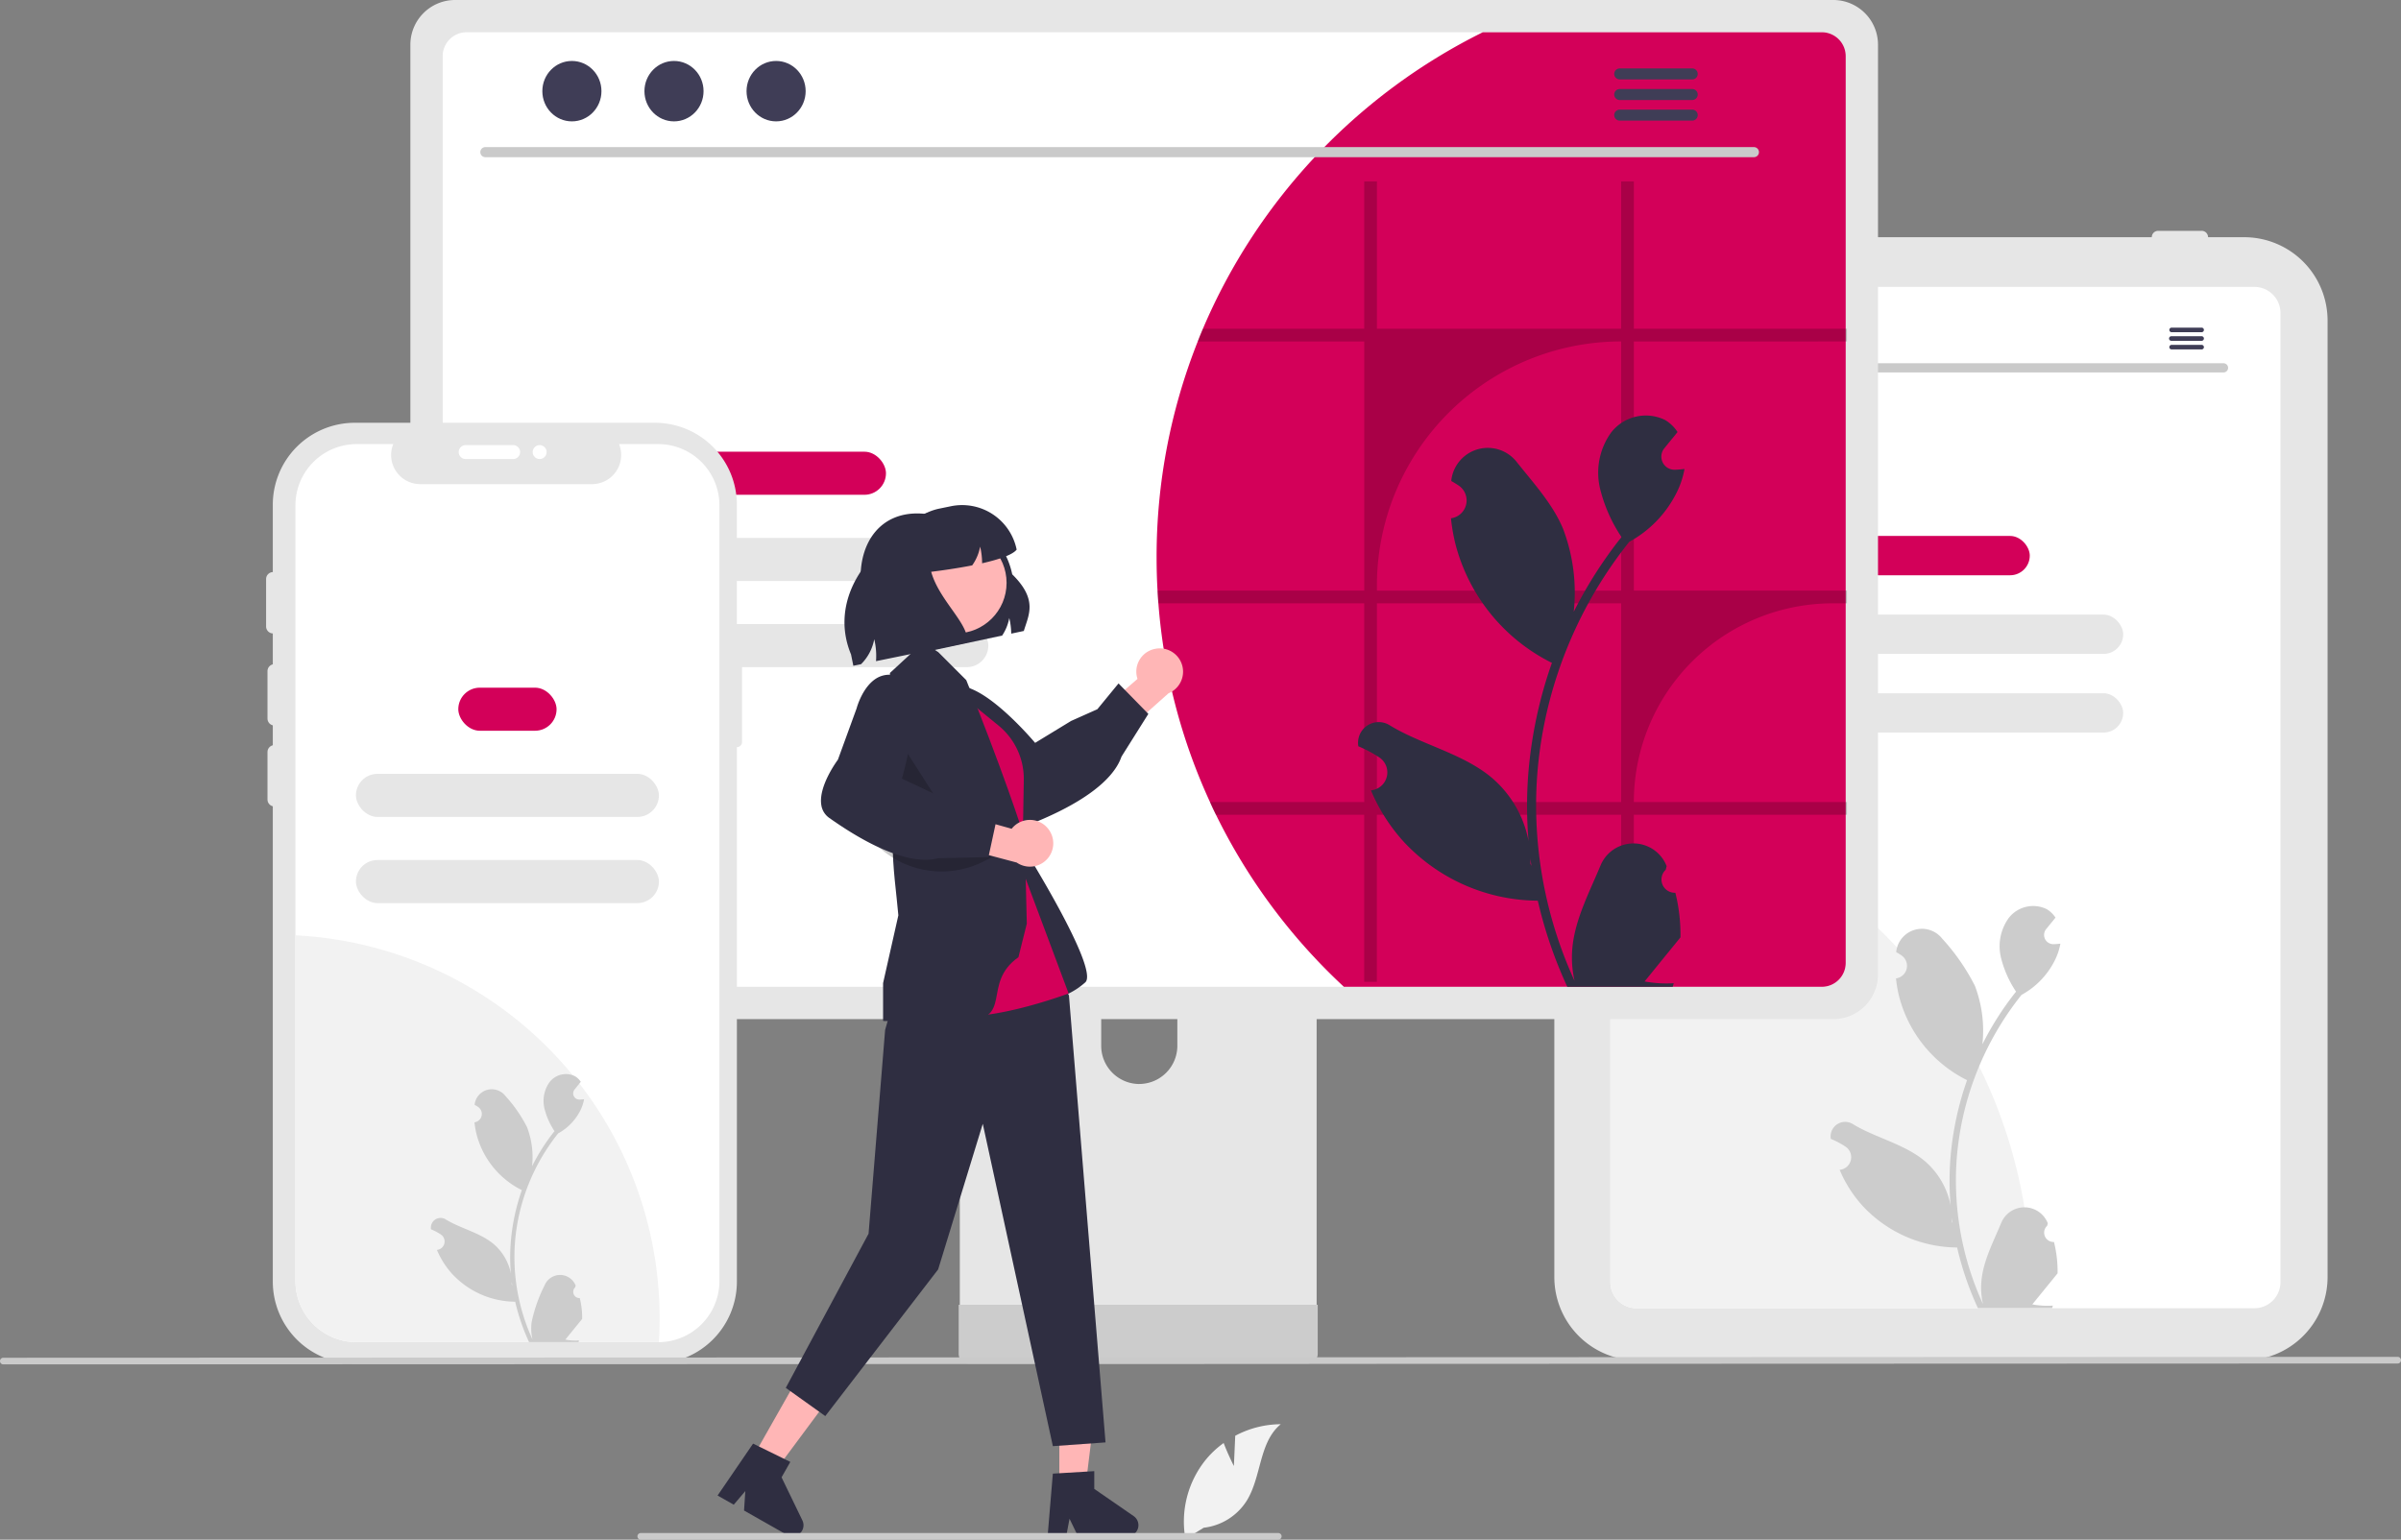 <svg id="undraw_web_devices_re_m8sc" xmlns="http://www.w3.org/2000/svg" width="269.779" height="173.053" viewBox="0 0 269.779 173.053">
  <rect x="0" y="0" width="269.779" height="173.053" fill="#808080" stroke="none"/>
  <path id="Pfad_10221" data-name="Pfad 10221" d="M804.286,385.377H736.115a9.365,9.365,0,0,1-9.355-9.355V268.49a9.365,9.365,0,0,1,9.355-9.355h68.171a9.365,9.365,0,0,1,9.355,9.355V376.022A9.365,9.365,0,0,1,804.286,385.377Z" transform="translate(-552.113 -232.473)" fill="#e6e6e6"/>
  <path id="Pfad_10222" data-name="Pfad 10222" d="M819.2,276.933h-69.43a2.932,2.932,0,0,0-2.929,2.928V388.8a2.933,2.933,0,0,0,2.929,2.928H819.2a2.932,2.932,0,0,0,2.928-2.928V279.861A2.932,2.932,0,0,0,819.2,276.933Z" transform="translate(-565.894 -244.688)" fill="#fff"/>
  <path id="Pfad_10223" data-name="Pfad 10223" d="M761.9,257.569a.717.717,0,0,1,.716-.716h4.866a.716.716,0,1,1,0,1.431h-4.866A.717.717,0,0,1,761.9,257.569Z" transform="translate(-576.23 -230.907)" fill="#e6e6e6"/>
  <path id="Pfad_10224" data-name="Pfad 10224" d="M787.454,257.569a.717.717,0,0,1,.716-.716h4.866a.716.716,0,0,1,0,1.431H788.17A.716.716,0,0,1,787.454,257.569Z" transform="translate(-593.77 -230.907)" fill="#e6e6e6"/>
  <path id="Pfad_10225" data-name="Pfad 10225" d="M940.785,257.569a.717.717,0,0,1,.716-.716h4.866a.716.716,0,1,1,0,1.431H941.5A.717.717,0,0,1,940.785,257.569Z" transform="translate(-699.009 -230.907)" fill="#e6e6e6"/>
  <path id="Pfad_10226" data-name="Pfad 10226" d="M794.1,514.282c0,.753-.014,1.5-.049,2.244H749.768a2.933,2.933,0,0,1-2.929-2.928V458.767A56.234,56.234,0,0,1,794.1,514.282Z" transform="translate(-565.894 -369.491)" fill="#f2f2f2"/>
  <rect id="Rechteck_974" data-name="Rechteck 974" width="19.239" height="4.42" rx="2.21" transform="translate(208.829 60.238)" fill="#d30059"/>
  <rect id="Rechteck_975" data-name="Rechteck 975" width="40.234" height="4.42" rx="2.21" transform="translate(198.331 69.078)" fill="#e6e6e6"/>
  <rect id="Rechteck_976" data-name="Rechteck 976" width="40.234" height="4.42" rx="2.21" transform="translate(198.331 77.918)" fill="#e6e6e6"/>
  <path id="Pfad_10227" data-name="Pfad 10227" d="M850.8,536.5a1.05,1.05,0,0,1-.761-1.82l.072-.286-.029-.069a2.82,2.82,0,0,0-5.2.019c-.851,2.049-1.934,4.1-2.2,6.268a8.342,8.342,0,0,0,.146,2.869,33.447,33.447,0,0,1-3.042-13.891,32.286,32.286,0,0,1,.2-3.6q.166-1.47.46-2.92a33.832,33.832,0,0,1,6.709-14.339,9,9,0,0,0,3.745-3.885,6.872,6.872,0,0,0,.625-1.877c-.182.024-.368.039-.55.051l-.173.009h-.021a1.04,1.04,0,0,1-.854-1.695l.236-.29c.12-.149.242-.3.362-.445a.522.522,0,0,0,.039-.045c.138-.17.275-.338.412-.508a3.008,3.008,0,0,0-.986-.953,3.468,3.468,0,0,0-4.274,1,5.436,5.436,0,0,0-.84,4.552,12.056,12.056,0,0,0,1.668,3.718c-.075.1-.152.188-.227.284a34.055,34.055,0,0,0-3.554,5.631,14.155,14.155,0,0,0-.845-6.575,23.708,23.708,0,0,0-3.66-5.282,2.905,2.905,0,0,0-5.175,1.427l-.008.075q.3.168.582.356a1.424,1.424,0,0,1-.574,2.592l-.029,0a14.166,14.166,0,0,0,.374,2.119,14.592,14.592,0,0,0,7.265,9.145c.117.06.23.12.347.176a34.757,34.757,0,0,0-1.871,8.8,32.968,32.968,0,0,0,.024,5.323l-.009-.063a8.711,8.711,0,0,0-2.974-5.03c-2.288-1.88-5.522-2.572-7.99-4.083a1.635,1.635,0,0,0-2.5,1.59l.01.066a9.567,9.567,0,0,1,1.073.517q.3.168.582.356a1.424,1.424,0,0,1-.574,2.592l-.029,0-.06.009a14.186,14.186,0,0,0,2.609,4.085,14.6,14.6,0,0,0,10.592,4.647h0a34.751,34.751,0,0,0,2.334,6.814h8.338c.03-.093.057-.188.084-.281a9.47,9.47,0,0,1-2.307-.138c.619-.759,1.237-1.524,1.856-2.283a.533.533,0,0,0,.039-.045c.314-.389.63-.774.944-1.163h0a13.882,13.882,0,0,0-.407-3.535Zm-9.548-18.783,0-.006,0,.012Zm-1.847,16.65-.072-.161c0-.117,0-.233,0-.353,0-.033-.006-.066-.006-.1.027.206.051.412.081.619Z" transform="translate(-620.018 -396.907)" fill="#ccc"/>
  <path id="Pfad_10228" data-name="Pfad 10228" d="M828.6,305.332H766.109a.517.517,0,1,1,0-1.034H828.6a.517.517,0,0,1,0,1.034Z" transform="translate(-578.765 -263.47)" fill="#cacaca"/>
  <ellipse id="Ellipse_48" data-name="Ellipse 48" cx="1.52" cy="1.554" rx="1.52" ry="1.554" transform="translate(189.159 36.224)" fill="#3f3d56"/>
  <ellipse id="Ellipse_49" data-name="Ellipse 49" cx="1.52" cy="1.554" rx="1.52" ry="1.554" transform="translate(194.41 36.224)" fill="#3f3d56"/>
  <ellipse id="Ellipse_50" data-name="Ellipse 50" cx="1.52" cy="1.554" rx="1.52" ry="1.554" transform="translate(199.66 36.224)" fill="#3f3d56"/>
  <path id="Pfad_10229" data-name="Pfad 10229" d="M950.679,291.535h-3.4a.258.258,0,0,0,0,.515h3.4a.258.258,0,0,0,0-.515Z" transform="translate(-703.288 -254.711)" fill="#3f3d56"/>
  <path id="Pfad_10230" data-name="Pfad 10230" d="M950.679,294.618h-3.4a.258.258,0,1,0,0,.515h3.4a.258.258,0,0,0,0-.515Z" transform="translate(-703.288 -256.827)" fill="#3f3d56"/>
  <path id="Pfad_10231" data-name="Pfad 10231" d="M950.679,297.7h-3.4a.258.258,0,0,0,0,.515h3.4a.258.258,0,0,0,0-.515Z" transform="translate(-703.288 -258.94)" fill="#3f3d56"/>
  <path id="Pfad_10232" data-name="Pfad 10232" d="M551.929,458.9H515.7a1.933,1.933,0,0,0-1.93,1.935v57.232h40.095V460.832a1.934,1.934,0,0,0-1.935-1.935Zm-17.993,32.519a4.3,4.3,0,0,1-4.278-4.278v-6.6a4.278,4.278,0,0,1,8.556,0v6.6A4.3,4.3,0,0,1,533.936,491.416Z" transform="translate(-405.926 -369.58)" fill="#e6e6e6"/>
  <path id="Pfad_10233" data-name="Pfad 10233" d="M513.372,641.7v5.522a1.082,1.082,0,0,0,1.079,1.079h38.185a1.085,1.085,0,0,0,1.079-1.079V641.7Z" transform="translate(-405.654 -495.048)" fill="#ccc"/>
  <path id="Pfad_10234" data-name="Pfad 10234" d="M476.83,174.129H321.963a5.027,5.027,0,0,0-5.019,5.019V283.654a5.024,5.024,0,0,0,5.019,5.019H476.83a5.024,5.024,0,0,0,5.019-5.019V179.149A5.027,5.027,0,0,0,476.83,174.129Z" transform="translate(-270.834 -174.129)" fill="#e6e6e6"/>
  <path id="Pfad_10235" data-name="Pfad 10235" d="M483.479,185.688H331.2a2.69,2.69,0,0,0-2.684,2.69V290.293a2.689,2.689,0,0,0,2.684,2.684H483.479a2.689,2.689,0,0,0,2.684-2.684V188.378a2.69,2.69,0,0,0-2.684-2.69Z" transform="translate(-278.775 -182.063)" fill="#fff"/>
  <path id="Pfad_10236" data-name="Pfad 10236" d="M661.7,188.378V290.293a2.689,2.689,0,0,1-2.684,2.684h-53.7a65.9,65.9,0,0,1-14.376-19.343q-.352-.7-.67-1.423a65.309,65.309,0,0,1-5.8-22.34c-.039-.474-.073-.949-.095-1.429-.073-1.228-.106-2.472-.106-3.722a65.592,65.592,0,0,1,4.626-24.282c.184-.48.38-.954.58-1.429a66.075,66.075,0,0,1,31.447-33.322h38.094a2.69,2.69,0,0,1,2.684,2.69Z" transform="translate(-454.313 -182.063)" fill="#d30059"/>
  <path id="Pfad_10237" data-name="Pfad 10237" d="M485.135,227.976H342.646a.567.567,0,1,1,0-1.133H485.135a.567.567,0,1,1,0,1.133Z" transform="translate(-288.086 -210.309)" fill="#cacaca"/>
  <ellipse id="Ellipse_51" data-name="Ellipse 51" cx="3.321" cy="3.395" rx="3.321" ry="3.395" transform="translate(60.938 6.851)" fill="#3f3d56"/>
  <ellipse id="Ellipse_52" data-name="Ellipse 52" cx="3.321" cy="3.395" rx="3.321" ry="3.395" transform="translate(72.41 6.851)" fill="#3f3d56"/>
  <ellipse id="Ellipse_53" data-name="Ellipse 53" cx="3.321" cy="3.395" rx="3.321" ry="3.395" transform="translate(83.882 6.851)" fill="#3f3d56"/>
  <path id="Pfad_10238" data-name="Pfad 10238" d="M756.976,198.655h-8.149a.617.617,0,0,0,0,1.234h8.149a.617.617,0,1,0,0-1.234Z" transform="translate(-566.834 -190.962)" fill="#3f3d56"/>
  <path id="Pfad_10239" data-name="Pfad 10239" d="M756.976,206.039h-8.149a.617.617,0,0,0,0,1.234h8.149a.617.617,0,1,0,0-1.234Z" transform="translate(-566.834 -196.031)" fill="#3f3d56"/>
  <path id="Pfad_10240" data-name="Pfad 10240" d="M756.976,213.414h-8.149a.617.617,0,0,0,0,1.234h8.149a.617.617,0,1,0,0-1.234Z" transform="translate(-566.834 -201.092)" fill="#3f3d56"/>
  <rect id="Rechteck_977" data-name="Rechteck 977" width="22.648" height="4.843" rx="2.421" transform="translate(76.901 50.77)" fill="#d30059"/>
  <rect id="Rechteck_978" data-name="Rechteck 978" width="45.651" height="4.843" rx="2.421" transform="translate(65.399 60.456)" fill="#e6e6e6"/>
  <rect id="Rechteck_979" data-name="Rechteck 979" width="45.651" height="4.843" rx="2.421" transform="translate(65.399 70.142)" fill="#e6e6e6"/>
  <path id="Pfad_10241" data-name="Pfad 10241" d="M347.9,472.49a16.639,16.639,0,0,1-1.049,5.843H331.2a2.689,2.689,0,0,1-2.684-2.684V455.96a16.534,16.534,0,0,1,2.645-.212A16.741,16.741,0,0,1,347.9,472.491Z" transform="translate(-278.775 -367.419)" fill="#d30059"/>
  <path id="Pfad_10242" data-name="Pfad 10242" d="M662.072,257.124V255.7H638.125V239.138H636.7V255.7H609.256V239.138h-1.423V255.7H589.707c-.2.474-.4.949-.58,1.429h18.707v28H584.606c.022.48.056.954.095,1.429h23.132V308.9H590.5q.318.72.67,1.423h16.658V329.1h1.423V310.32H636.7V329.1h1.423V310.32h23.947V308.9H638.125a22.34,22.34,0,0,1,22.34-22.34h1.607v-1.429H638.125v-28ZM636.7,308.9H609.256v-22.34H636.7Zm0-23.768H609.256v-.558A27.446,27.446,0,0,1,636.7,257.124h0Z" transform="translate(-454.545 -218.748)" opacity="0.2"/>
  <path id="Pfad_10243" data-name="Pfad 10243" d="M692.089,376.613a1.491,1.491,0,0,1-1.081-2.585l.1-.406-.041-.1a4,4,0,0,0-7.387.027c-1.208,2.91-2.747,5.825-3.125,8.9a11.846,11.846,0,0,0,.208,4.075,47.5,47.5,0,0,1-4.321-19.728,45.882,45.882,0,0,1,.284-5.115q.236-2.088.654-4.147a48.051,48.051,0,0,1,9.529-20.365,12.788,12.788,0,0,0,5.318-5.518,9.752,9.752,0,0,0,.887-2.666c-.259.034-.522.055-.781.072l-.246.013h-.03a1.478,1.478,0,0,1-1.214-2.407l.336-.413c.17-.212.344-.42.514-.632a.757.757,0,0,0,.055-.064c.2-.242.39-.48.586-.722a4.273,4.273,0,0,0-1.4-1.354,4.925,4.925,0,0,0-6.07,1.418,7.721,7.721,0,0,0-1.193,6.464,17.123,17.123,0,0,0,2.368,5.28c-.106.136-.216.267-.323.4a48.361,48.361,0,0,0-5.048,8,20.106,20.106,0,0,0-1.2-9.338c-1.149-2.771-3.3-5.106-5.2-7.5a4.127,4.127,0,0,0-7.35,2.026q-.006.053-.011.106.422.238.827.506a2.023,2.023,0,0,1-.816,3.681l-.041.006a20.135,20.135,0,0,0,.531,3.009,20.723,20.723,0,0,0,10.318,12.988c.166.085.327.17.492.25a49.367,49.367,0,0,0-2.657,12.5,46.818,46.818,0,0,0,.034,7.559l-.013-.089a12.372,12.372,0,0,0-4.223-7.143c-3.25-2.67-7.842-3.653-11.348-5.8a2.322,2.322,0,0,0-3.556,2.259l.014.094A13.574,13.574,0,0,1,658,360.9q.423.238.827.506a2.023,2.023,0,0,1-.816,3.681l-.041.006-.085.013a20.144,20.144,0,0,0,3.705,5.8,20.742,20.742,0,0,0,15.042,6.6h0a49.346,49.346,0,0,0,3.315,9.677h11.842c.042-.132.081-.267.119-.4a13.456,13.456,0,0,1-3.277-.2c.879-1.078,1.757-2.165,2.636-3.243a.73.73,0,0,0,.055-.064c.446-.552.9-1.1,1.341-1.651h0a19.708,19.708,0,0,0-.577-5.021Zm-13.561-26.677.006-.008-.006.017Zm-2.623,23.646-.1-.229c0-.165,0-.331,0-.5,0-.047-.008-.093-.008-.14.038.293.072.586.115.879Z" transform="translate(-503.843 -276.272)" fill="#2f2e41"/>
  <path id="Pfad_10244" data-name="Pfad 10244" d="M319.809,350.756h0V334.841a9.211,9.211,0,0,0-9.212-9.212H276.878a9.212,9.212,0,0,0-9.212,9.212v87.314a9.211,9.211,0,0,0,9.211,9.212H310.6a9.211,9.211,0,0,0,9.211-9.211v-60.07h0a.581.581,0,0,0,.581-.581V351.337A.581.581,0,0,0,319.809,350.756Z" transform="translate(-237.013 -278.111)" fill="#e6e6e6"/>
  <path id="Pfad_10245" data-name="Pfad 10245" d="M323.411,340.148v87.188a6.875,6.875,0,0,1-6.8,6.875.6.6,0,0,1-.074,0H282.649a6.879,6.879,0,0,1-6.878-6.878V340.148a6.879,6.879,0,0,1,6.878-6.878h4.113a3.271,3.271,0,0,0,3.027,4.5h19.318a3.273,3.273,0,0,0,3.024-4.5h4.4a6.879,6.879,0,0,1,6.878,6.878Z" transform="translate(-242.575 -283.355)" fill="#fff"/>
  <path id="Pfad_10246" data-name="Pfad 10246" d="M316.692,552.341q0,1.355-.085,2.688a.585.585,0,0,1-.075,0H282.649a6.879,6.879,0,0,1-6.878-6.878V509.3A43.092,43.092,0,0,1,316.692,552.341Z" transform="translate(-242.575 -404.174)" fill="#f2f2f2"/>
  <path id="Pfad_10247" data-name="Pfad 10247" d="M266.545,419.029a.785.785,0,0,1-.784-.784v-5.332a.784.784,0,0,1,1.568,0v5.332A.785.785,0,0,1,266.545,419.029Z" transform="translate(-235.705 -337.481)" fill="#e6e6e6"/>
  <rect id="Rechteck_980" data-name="Rechteck 980" width="11.043" height="4.843" rx="2.421" transform="translate(51.494 77.291)" fill="#d30059"/>
  <rect id="Rechteck_981" data-name="Rechteck 981" width="34.046" height="4.843" rx="2.421" transform="translate(39.992 86.977)" fill="#e6e6e6"/>
  <rect id="Rechteck_982" data-name="Rechteck 982" width="34.046" height="4.843" rx="2.421" transform="translate(39.992 96.663)" fill="#e6e6e6"/>
  <path id="Pfad_10248" data-name="Pfad 10248" d="M341.013,584.183a.7.7,0,0,1-.507-1.213l.048-.191-.019-.046a1.879,1.879,0,0,0-3.467.013,16.69,16.69,0,0,0-1.467,4.177,5.56,5.56,0,0,0,.1,1.912,22.289,22.289,0,0,1-2.028-9.258,21.5,21.5,0,0,1,.133-2.4q.111-.98.307-1.946a22.549,22.549,0,0,1,4.472-9.557,6,6,0,0,0,2.5-2.589,4.579,4.579,0,0,0,.416-1.251c-.121.016-.245.026-.366.034l-.116.006H341a.693.693,0,0,1-.569-1.13l.157-.194c.08-.1.161-.2.241-.3a.344.344,0,0,0,.026-.03l.275-.339a2.005,2.005,0,0,0-.657-.635,2.311,2.311,0,0,0-2.848.665,3.623,3.623,0,0,0-.56,3.033,8.034,8.034,0,0,0,1.111,2.478c-.05.064-.1.125-.151.189a22.691,22.691,0,0,0-2.369,3.753,9.434,9.434,0,0,0-.563-4.382,15.8,15.8,0,0,0-2.439-3.52,1.936,1.936,0,0,0-3.449.951l-.005.05q.2.112.388.237a.949.949,0,0,1-.383,1.727l-.019,0a9.44,9.44,0,0,0,.249,1.412,9.725,9.725,0,0,0,4.842,6.095c.078.04.153.08.231.117a23.165,23.165,0,0,0-1.247,5.868,21.976,21.976,0,0,0,.016,3.547l-.006-.042a5.805,5.805,0,0,0-1.982-3.352c-1.525-1.253-3.68-1.714-5.325-2.721a1.089,1.089,0,0,0-1.669,1.06l.007.044a6.371,6.371,0,0,1,.715.344q.2.112.388.237a.949.949,0,0,1-.383,1.728l-.019,0-.04.006a9.452,9.452,0,0,0,1.739,2.723,9.733,9.733,0,0,0,7.059,3.1h0a23.165,23.165,0,0,0,1.556,4.541h5.557c.02-.062.038-.125.056-.187a6.315,6.315,0,0,1-1.538-.092c.412-.506.825-1.016,1.237-1.522a.349.349,0,0,0,.026-.03c.209-.259.42-.516.629-.775h0a9.248,9.248,0,0,0-.271-2.356Zm-6.364-12.518,0,0,0,.008Zm-1.231,11.1-.048-.108c0-.078,0-.155,0-.235,0-.022,0-.044,0-.066.018.137.034.275.054.412Z" transform="translate(-275.872 -438.286)" fill="#ccc"/>
  <path id="Pfad_10249" data-name="Pfad 10249" d="M266.045,386.029a.785.785,0,0,1-.784-.784v-5.332a.784.784,0,1,1,1.568,0v5.332A.785.785,0,0,1,266.045,386.029Z" transform="translate(-235.362 -314.831)" fill="#e6e6e6"/>
  <path id="Pfad_10250" data-name="Pfad 10250" d="M334.261,334.413a.785.785,0,0,1,.784-.784h5.332a.784.784,0,0,1,0,1.568h-5.332A.785.785,0,0,1,334.261,334.413Z" transform="translate(-282.72 -283.602)" fill="#fff"/>
  <path id="Pfad_10251" data-name="Pfad 10251" d="M266.545,448.029a.785.785,0,0,1-.784-.784v-5.332a.784.784,0,1,1,1.568,0v5.332a.785.785,0,0,1-.784.784Z" transform="translate(-235.705 -357.385)" fill="#e6e6e6"/>
  <circle id="Ellipse_54" data-name="Ellipse 54" cx="0.784" cy="0.784" r="0.784" transform="translate(59.852 50.027)" fill="#fff"/>
  <path id="Pfad_10252" data-name="Pfad 10252" d="M439.34,661.108l-269.032.1a.373.373,0,0,1,0-.747l269.032-.1a.373.373,0,1,1,0,.747Z" transform="translate(-169.934 -507.855)" fill="#cacaca"/>
  <path id="Pfad_10253" data-name="Pfad 10253" d="M496.575,371.153l-1.415.3a8.148,8.148,0,0,0-.22-1.757,5.276,5.276,0,0,1-.8,1.974l-8.116,1.733-7.792-8.223c-.012-4.112,2.271-7.236,6.365-7.236.247,0,.5.012.761.036a8.658,8.658,0,0,1,9.912,6.805C498.174,367.645,497.122,369.325,496.575,371.153Z" transform="translate(-381.537 -300.235)" fill="#2f2e41"/>
  <path id="Pfad_10254" data-name="Pfad 10254" d="M379.494,507.862h2.944l1.4-11.356h-4.345Z" transform="translate(-260.465 -340.777)" fill="#ffb6b6"/>
  <path id="Pfad_10255" data-name="Pfad 10255" d="M545.818,701.6l4.654-.278v1.994l4.424,3.056a1.245,1.245,0,0,1-.708,2.27h-5.541l-.955-1.972-.373,1.972h-2.089Z" transform="translate(-427.519 -535.97)" fill="#2f2e41"/>
  <path id="Pfad_10256" data-name="Pfad 10256" d="M269.531,500.881l2.561,1.453,6.822-9.185L275.134,491Z" transform="translate(-184.993 -337.002)" fill="#ffb6b6"/>
  <path id="Pfad_10257" data-name="Pfad 10257" d="M431,691.448l4.185,2.055-.984,1.734,2.34,4.841a1.245,1.245,0,0,1-1.736,1.625l-4.819-2.734.143-2.187-1.3,1.531-1.817-1.031Z" transform="translate(-346.384 -529.191)" fill="#2f2e41"/>
  <path id="Pfad_10258" data-name="Pfad 10258" d="M569.667,406.513a2.607,2.607,0,0,0-2.1,3.4l-4.5,3.9,1.7,3.316,6.284-5.6a2.621,2.621,0,0,0-1.38-5.02Z" transform="translate(-439.757 -333.606)" fill="#ffb6b6"/>
  <path id="Pfad_10259" data-name="Pfad 10259" d="M525.787,428.558c-1.5,2.276-4.871,4.474-9.869,6.423a2.145,2.145,0,0,1-1.724-.056c-1.886-.858-3.1-4.05-3.209-4.359l-3.653-4.928c-.065-.072-1.773-2.011-1.578-3.917a2.784,2.784,0,0,1,1.2-2c2.766-2.05,8.964,5.07,9.768,6.017l4.045-2.465,2.947-1.315,2.379-2.9,3.35,3.425-3.013,4.794A5.778,5.778,0,0,1,525.787,428.558Z" transform="translate(-400.414 -342.243)" fill="#2f2e41"/>
  <path id="Pfad_10260" data-name="Pfad 10260" d="M531.082,477.169s8.656,13.788,7.088,15.356a8.373,8.373,0,0,1-4.009,1.98l-5.4-7Z" transform="translate(-416.215 -382.121)" fill="#2f2e41"/>
  <path id="Pfad_10261" data-name="Pfad 10261" d="M511.761,417.129l4.08,2.76a10.523,10.523,0,0,1,4.1,12.005l-1.149,3.491Z" transform="translate(-404.547 -340.913)" fill="#2f2e41"/>
  <path id="Pfad_10262" data-name="Pfad 10262" d="M293.212,327.748l-.545,1.9-1.861,22.909-9.3,17.329,4.438,3.17,12.68-16.484,5.015-16.367,7.876,36.232,5.917-.423-4.11-50.236-7.8-14.14Z" transform="translate(-193.213 -213.894)" fill="#2f2e41"/>
  <path id="Pfad_10263" data-name="Pfad 10263" d="M503.165,419.342l5.678,4.64a7.733,7.733,0,0,1,2.567,3.953h0a7.732,7.732,0,0,1,.271,2.165l-.169,10.077,5.206,13.914s-14.114,5.332-16,.627S503.165,419.342,503.165,419.342Z" transform="translate(-396.646 -342.431)" fill="#d30059"/>
  <path id="Pfad_10264" data-name="Pfad 10264" d="M495.286,446.842c-7.051,0-8.769.053-8.881.031l-.112-.022v-4.241l1.715-7.619c-.2-2.365-.67-5.484-.627-8.155.154-9.653-.321-19.082-.321-19.082l3.732-3.445,1.7,1.1,3.145,3.145c3.655,9,6.556,17.465,6.574,18.009l.23,9.365L501.5,439.7C497.239,442.7,501.128,446.842,495.286,446.842Z" transform="translate(-387.068 -332.114)" fill="#2f2e41"/>
  <path id="Pfad_10265" data-name="Pfad 10265" d="M321.97,267.973l-.857,5.35,5.8,2.393Z" transform="translate(-220.396 -183.924)" opacity="0.2"/>
  <circle id="Ellipse_55" data-name="Ellipse 55" cx="5.681" cy="5.681" r="5.681" transform="translate(101.738 59.829)" fill="#ffb6b6"/>
  <path id="Pfad_10266" data-name="Pfad 10266" d="M482.067,474.9h0a10.436,10.436,0,0,0,12.527,2.532l1.237-.612Z" transform="translate(-384.167 -380.565)" opacity="0.2"/>
  <path id="Pfad_10267" data-name="Pfad 10267" d="M519.8,467.473a2.607,2.607,0,0,0-4,.121l-5.736-1.61-1.829,3.247,8.133,2.16a2.621,2.621,0,0,0,3.429-3.918Z" transform="translate(-402.129 -374.444)" fill="#ffb6b6"/>
  <path id="Pfad_10268" data-name="Pfad 10268" d="M475.771,436.723c-2.727,0-6.417-1.6-10.8-4.7a2.145,2.145,0,0,1-.9-1.47c-.323-2.047,1.674-4.815,1.869-5.08l2.1-5.764c.024-.094.7-2.588,2.4-3.475a2.784,2.784,0,0,1,2.326-.1c3.235,1.178.709,10.274.362,11.467l4.286,2.017,2.722,1.735,3.727.39-1.012,4.683-5.66.127A5.779,5.779,0,0,1,475.771,436.723Z" transform="translate(-371.79 -340.09)" fill="#2f2e41"/>
  <path id="Pfad_10269" data-name="Pfad 10269" d="M491.828,360.137c-.455.592-2.022,1.115-3.883,1.537,0-.039,0-.077,0-.116a8.148,8.148,0,0,0-.22-1.757,5.277,5.277,0,0,1-.8,1.974c-.03.045-.059.089-.092.134-1.6.315-3.285.559-4.608.722.91,3.276,4.4,5.964,4.019,7.956l-10.218,2.087a8.01,8.01,0,0,0-.2-2.468,5.312,5.312,0,0,1-1.48,2.809l-.868.178-.259-1.275c-2.242-5.384.883-10.9,6-13.747a6.223,6.223,0,0,1,3.942-2.646l1.275-.262A6.252,6.252,0,0,1,491.828,360.137Z" transform="translate(-377.596 -298.363)" fill="#2f2e41"/>
  <path id="Pfad_10270" data-name="Pfad 10270" d="M599.665,689.2l.151-3.4a10.973,10.973,0,0,1,5.118-1.3c-2.458,2.01-2.151,5.884-3.817,8.586a6.6,6.6,0,0,1-4.84,3.05L594.22,697.4a11.059,11.059,0,0,1,2.331-8.962,10.685,10.685,0,0,1,1.963-1.824C599.007,687.912,599.665,689.2,599.665,689.2Z" transform="translate(-461.024 -524.425)" fill="#f2f2f2"/>
  <path id="Pfad_10271" data-name="Pfad 10271" d="M470.293,724.236H398.662a.373.373,0,1,1,0-.747h71.632a.373.373,0,1,1,0,.747Z" transform="translate(-326.665 -551.183)" fill="#cacaca"/>
</svg>
